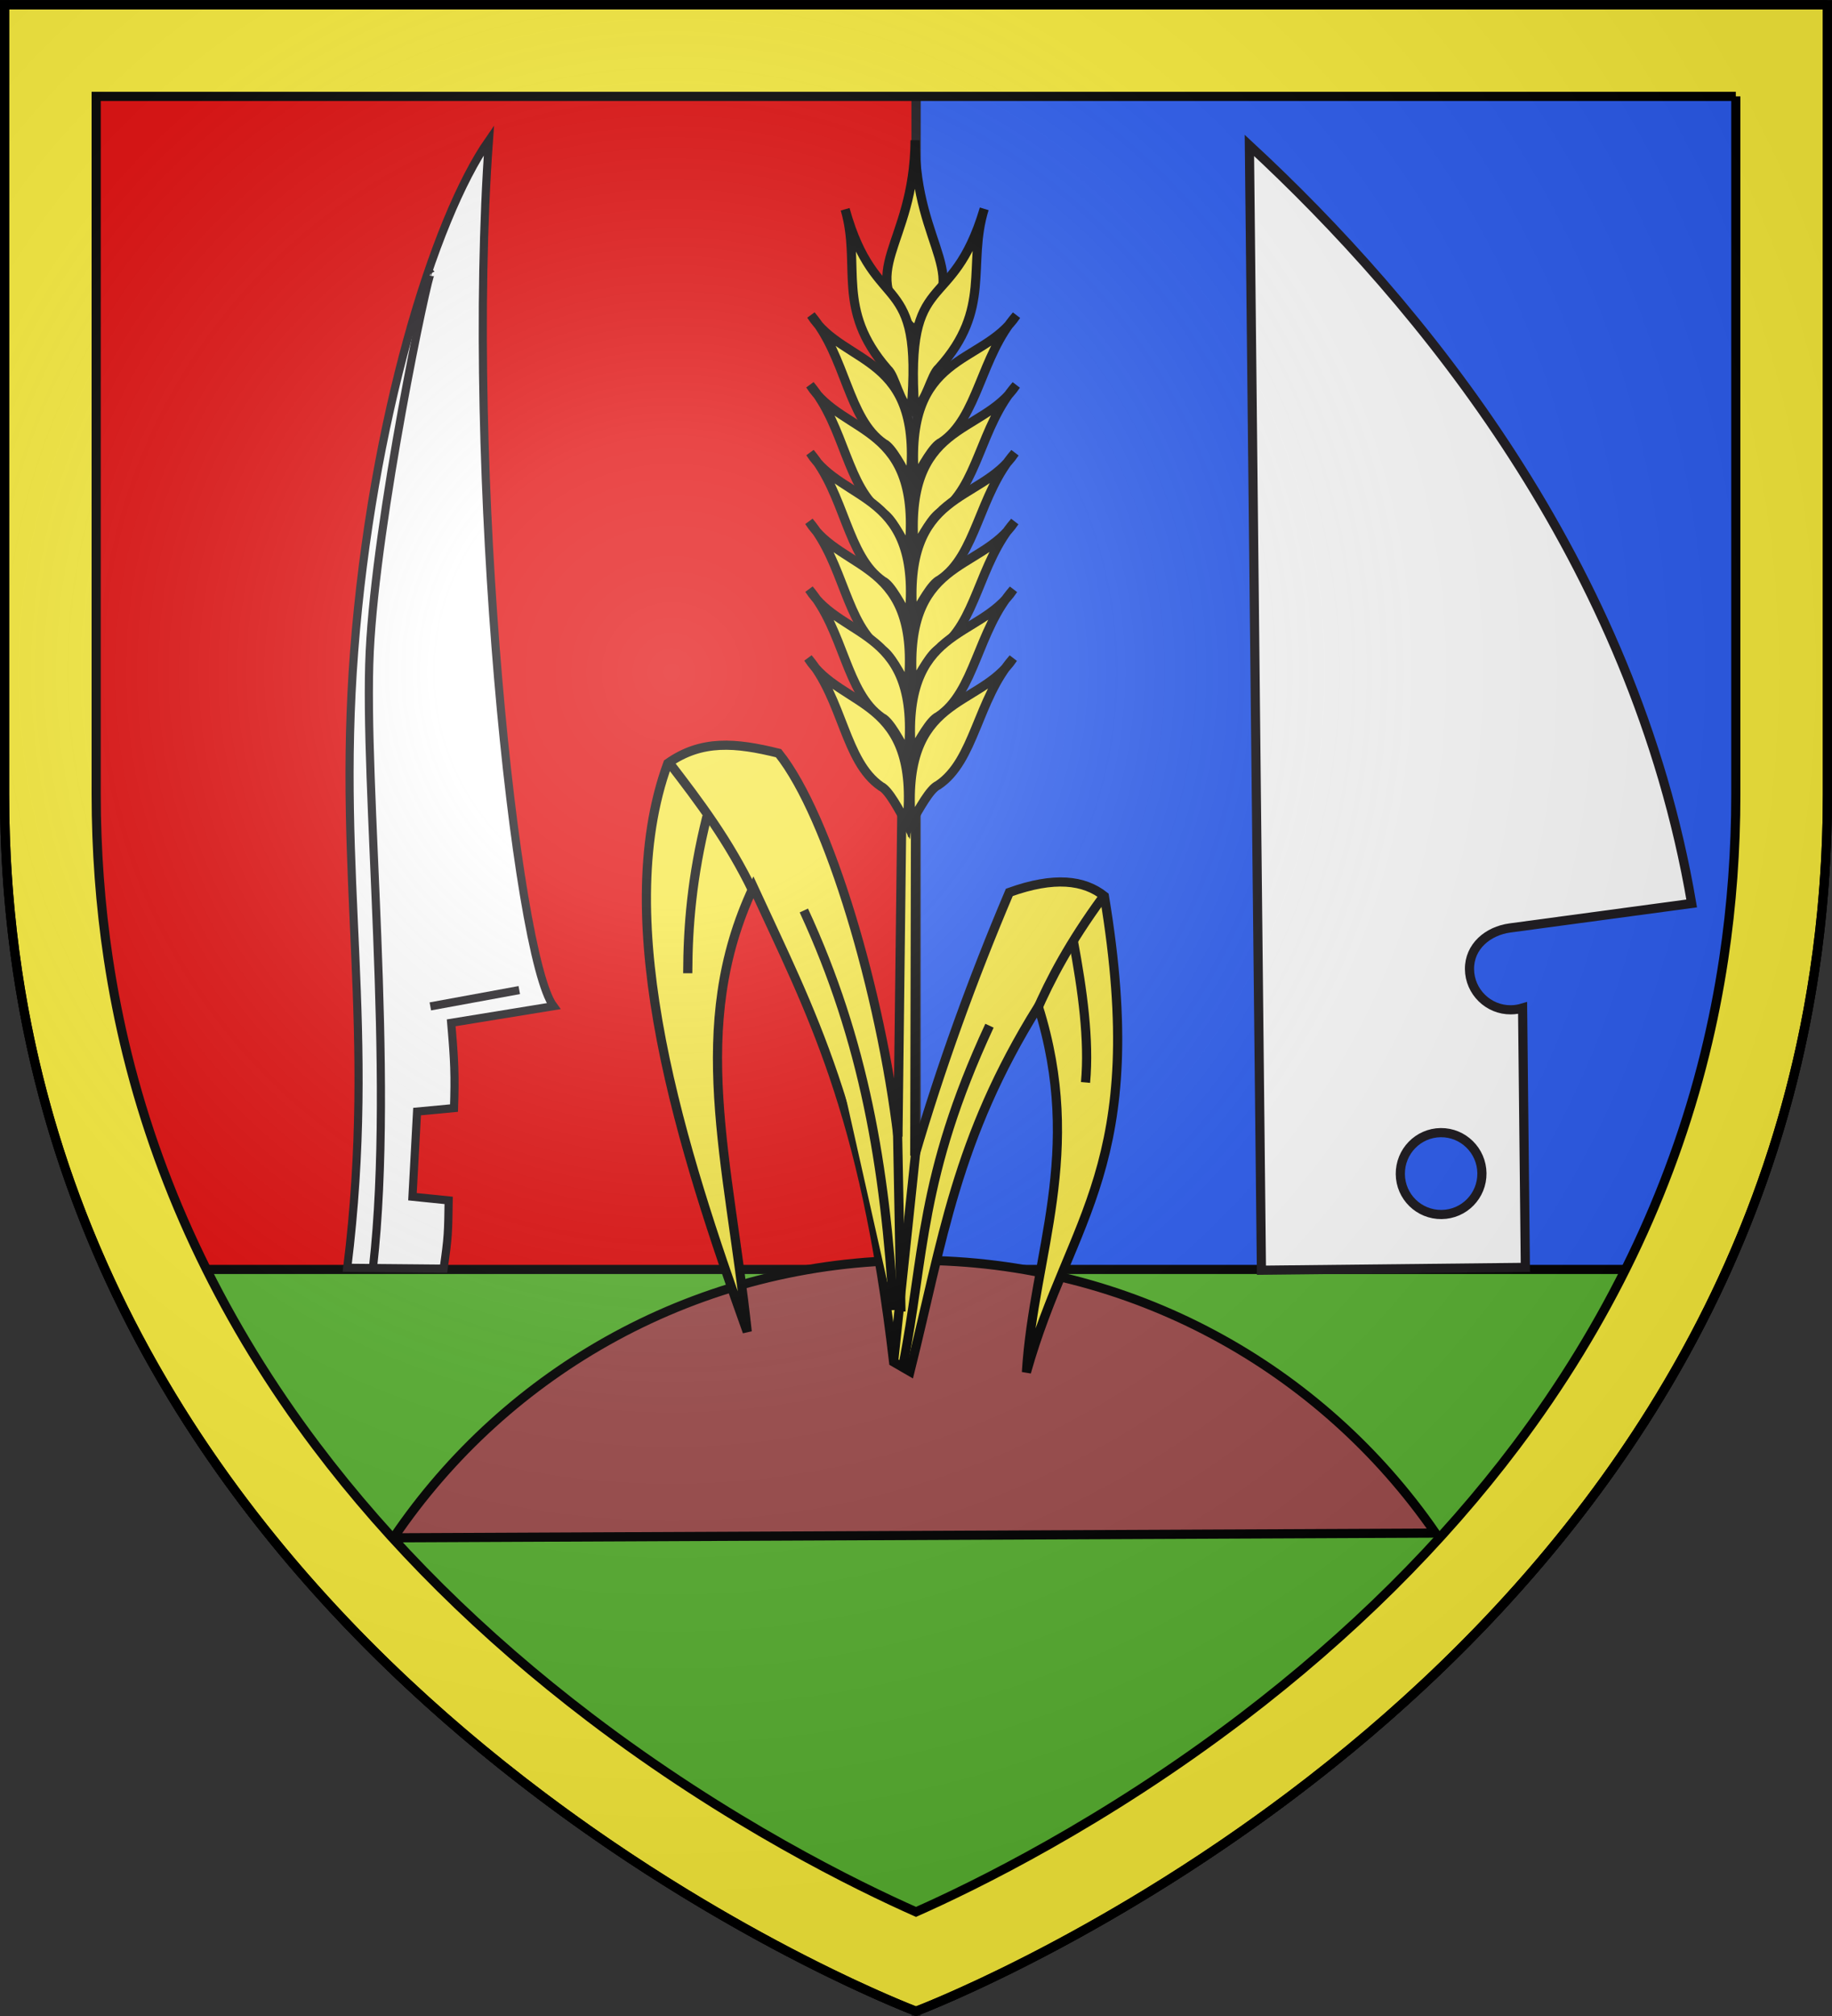 <?xml version="1.0" encoding="utf-8"?>
<!-- Generator: Adobe Illustrator 14.0.0, SVG Export Plug-In . SVG Version: 6.00 Build 43363)  -->
<!DOCTYPE svg PUBLIC "-//W3C//DTD SVG 1.1//EN" "http://www.w3.org/Graphics/SVG/1.1/DTD/svg11.dtd">
<svg version="1.1" xmlns="http://www.w3.org/2000/svg" xmlns:xlink="http://www.w3.org/1999/xlink" x="0px" y="0px" width="600px"
	 height="660px" viewBox="0 0 600 660" enable-background="new 0 0 600 660" xml:space="preserve">
<rect x="0" y="0" width="600" height="660" fill="#333333" stroke="none"/>
<g id="Calque_1" xmlns:inkscape="http://www.inkscape.org/namespaces/inkscape" xmlns:sodipodi="http://sodipodi.sourceforge.net/DTD/sodipodi-0.dtd">
	<path fill="#2B5DF2" stroke="#1A171B" stroke-width="3" d="M300,1.555V554.5v103.945c0,0,84-31.574,162.88-103.945
		C532.696,490.445,598.5,394.432,598.5,260.055V1.555H300z"/>
	<path fill="#E20909" stroke="#1A171B" stroke-width="3" d="M1.5,1.555v258.5c0,134.377,65.804,230.391,135.62,294.445
		C216,626.871,300,658.445,300,658.445V554.5V1.555H1.5z"/>
	<path fill="#5AB532" stroke="#000000" stroke-width="3" d="M300,658.445c0,0,187.966-70.658,265.577-242.854H34.421
		C112.031,587.788,300,658.445,300,658.445z"/>
	<path fill="#A04D4D" stroke="#000000" stroke-width="3" d="M128.868,503.452c37.094-54.811,99.913-90.847,171.163-90.847
		c70.578,0,132.884,35.359,170.107,89.302L128.868,503.452z"/>
	<g>
		<path fill="#FCEF3C" stroke="#000000" stroke-width="3" d="M568.5,31.555v145.713v30.013v52.774
			c0,18.232-1.334,36.351-3.966,53.855c-1.565,10.416-3.635,20.873-6.153,31.082c-11.227,45.531-32.025,88.687-61.818,128.268
			c-24.197,32.146-54.376,62.081-89.699,88.977c-45.332,34.515-87.785,55.224-106.862,63.683
			c-19.087-8.464-61.488-29.148-106.775-63.615c-35.304-26.867-65.473-56.773-89.67-88.886
			c-29.794-39.541-50.608-82.651-61.866-128.134c-2.545-10.284-4.637-20.829-6.219-31.343c-2.634-17.515-3.97-35.645-3.97-53.886
			V207.28v-30.013V31.555H568.5 M598.5,1.555H1.5v175.713v30.013v52.774c0,20.32,1.508,39.761,4.304,58.348
			c1.76,11.7,4.034,23.059,6.764,34.087C66.578,570.707,300,658.445,300,658.445s233.645-87.823,287.508-306.271
			c2.698-10.94,4.949-22.206,6.692-33.807c2.793-18.577,4.299-38.006,4.299-58.313V207.28v-30.013V1.555L598.5,1.555z"/>
	</g>
	<path id="path3024_1_" fill="#FFFFFF" stroke="#1A171B" stroke-width="3" d="M409.19,47.605
		c55.911,51.741,125.812,136.385,144.854,248.162l-59.466,8.018c-7.345,0.983-13.377,6.116-13.301,13.504
		c0.072,7.406,6.191,13.385,13.579,13.302c1.337-0.009,2.598-0.228,3.811-0.591l0.903,84.919l-86.438,0.923L409.19,47.605z
		 M471.843,370.803c-7.406,0.085-13.298,6.19-13.224,13.588c0.072,7.387,6.114,13.293,13.505,13.219
		c7.404-0.076,13.3-6.118,13.223-13.516C485.271,376.707,479.231,370.729,471.843,370.803z"/>
	<g id="layer4_5_" transform="translate(-315.895,-29.11)" inkscape:groupmode="layer" inkscape:label="Meubles">
		<g id="g4234_2_" transform="matrix(0.889,0,0,0.889,-612.375,-32.009)">
			<path id="path4225_2_" sodipodi:nodetypes="ccccccccccc" fill="#FFFFFF" stroke="#1A171B" stroke-width="3" d="M1207.614,535.945
				c1.697-11.836,1.67-13.281,1.849-25.131l-13.336-1.364l1.701-31.355l13.608-1.279c0.4-11.924,0.199-17.305-1.042-31.401
				l37.698-6.137c-13.879-18.504-32.591-196.898-23.793-318.902c-20.378,29.209-43.102,103.471-49.651,188.194
				c-6.471,84.005,8.419,138.538-2.552,227.053L1207.614,535.945z"/>
			<path id="path3448_2_" sodipodi:nodetypes="csc" fill="#FFFFFF" stroke="#1A171B" stroke-width="3" d="M1202.865,169.451
				c-0.737-1.501-20.101,90.027-22.48,139.227c-2.375,49.178,9.307,154.876,1.241,226.477"/>
			<path id="path4232_2_" sodipodi:nodetypes="cc" fill="#FFFFFF" stroke="#1A171B" stroke-width="3" d="M1202.713,439.365
				l32.765-6.014"/>
		</g>
	</g>
	<g>
		<path id="path8765" sodipodi:nodetypes="ccccccccccccccc" fill="#F7E844" stroke="#000000" stroke-width="3" d="M298.031,448.99
			c10.775-43.203,14.98-76.084,42.027-119.49c15.092,48.014-1.51,81.02-3.895,119.756c14.297-50.934,40.182-67.584,25.535-155.881
			c-6.664-5.298-16.43-6.512-31.137-1.222c-12.131,28.619-22.518,57.341-30.963,86.187l0.254-111.311l-4.511,0.07l-1.254,105.006
			c-5.583-46.719-22.518-104.793-39.101-125.521c-14.071-3.49-25.207-4.475-36.271,3.319
			c-19.234,52.475,4.962,127.383,26.012,186.098c-6.047-56.152-19.519-99.707,2.012-145.535
			c18.733,40.697,36.345,72.775,45.932,155.421L298.031,448.99z"/>
		<path id="path8769" sodipodi:nodetypes="ccc" fill="#F7E844" stroke="#000000" stroke-width="3" d="M299.219,107.854
			c21.464-17.113,0.517-25.599,0.484-61.938C299.412,81.296,279.389,88.314,299.219,107.854z"/>
		<path id="path8773" sodipodi:nodetypes="cccc" fill="#F7E844" stroke="#000000" stroke-width="3" d="M290.682,120.865
			c2.588,2.249,3.92,11.296,7.725,13.49c3.962-47.066-11.589-29.83-21.614-65.835C282.135,86.898,273.518,101.197,290.682,120.865z"
			/>
		<path id="path8775" sodipodi:nodetypes="cccc" fill="#F7E844" stroke="#000000" stroke-width="3" d="M289.471,145.175
			c2.611,1.183,6.045,7.863,8.551,12.392c4.353-42.186-21.533-37.376-32.38-54.358C277.125,116.799,277.624,136.968,289.471,145.175
			z"/>
		<path id="path8777" sodipodi:nodetypes="cccc" fill="#F7E844" stroke="#000000" stroke-width="3" d="M289.139,168.011
			c2.611,1.184,6.045,7.864,8.551,12.394c4.353-42.187-21.532-37.377-32.38-54.359C276.793,139.636,277.293,159.806,289.139,168.011
			z"/>
		<path id="path8779" sodipodi:nodetypes="cccc" fill="#F7E844" stroke="#000000" stroke-width="3" d="M289.16,190.209
			c2.611,1.183,6.045,7.864,8.551,12.393c4.355-42.186-21.531-37.376-32.377-54.359C276.816,161.834,277.315,182.003,289.16,190.209
			z"/>
		<path id="path8781" sodipodi:nodetypes="cccc" fill="#F7E844" stroke="#000000" stroke-width="3" d="M288.817,212.73
			c2.611,1.182,6.045,7.864,8.551,12.393c4.355-42.188-21.532-37.377-32.379-54.36C276.472,184.355,276.97,204.523,288.817,212.73z"
			/>
		<path id="path8783" sodipodi:nodetypes="cccc" fill="#F7E844" stroke="#000000" stroke-width="3" d="M288.84,234.928
			c2.609,1.182,6.045,7.864,8.549,12.392c4.355-42.186-21.531-37.377-32.377-54.359C276.494,206.552,276.994,226.721,288.84,234.928
			z"/>
		<path id="path8785" sodipodi:nodetypes="cccc" fill="#F7E844" stroke="#000000" stroke-width="3" d="M288.495,257.449
			c2.61,1.181,6.046,7.863,8.55,12.392c4.355-42.186-21.531-37.376-32.378-54.358C276.151,229.072,276.648,249.244,288.495,257.449z
			"/>
		<path id="path8789" sodipodi:nodetypes="cccc" fill="#F7E844" stroke="#000000" stroke-width="3" d="M307.511,120.46
			c-2.629,2.201-4.125,11.223-7.973,13.348c-3.107-47.129,12.129-29.615,22.805-65.434
			C316.668,86.653,325.025,101.106,307.511,120.46z"/>
		<path id="path8791" sodipodi:nodetypes="cccc" fill="#F7E844" stroke="#000000" stroke-width="3" d="M308.281,144.789
			c-2.633,1.135-6.188,7.752-8.775,12.235c-3.589-42.258,22.205-36.98,33.357-53.764
			C321.136,116.641,320.273,136.798,308.281,144.789z"/>
		<path id="path8793" sodipodi:nodetypes="cccc" fill="#F7E844" stroke="#000000" stroke-width="3" d="M308.199,167.628
			c-2.633,1.135-6.188,7.753-8.773,12.235c-3.59-42.258,22.205-36.98,33.357-53.764C321.054,139.48,320.193,159.637,308.199,167.628
			z"/>
		<path id="path8795" sodipodi:nodetypes="cccc" fill="#F7E844" stroke="#000000" stroke-width="3" d="M307.775,189.821
			c-2.631,1.135-6.188,7.754-8.775,12.235c-3.59-42.258,22.207-36.98,33.359-53.764C320.633,161.673,319.769,181.83,307.775,189.821
			z"/>
		<path id="path8797" sodipodi:nodetypes="cccc" fill="#F7E844" stroke="#000000" stroke-width="3" d="M307.711,212.345
			c-2.631,1.135-6.186,7.753-8.773,12.235c-3.59-42.259,22.207-36.98,33.357-53.765
			C320.568,184.197,319.705,204.354,307.711,212.345z"/>
		<path id="path8799" sodipodi:nodetypes="cccc" fill="#F7E844" stroke="#000000" stroke-width="3" d="M307.289,234.538
			c-2.633,1.135-6.188,7.753-8.775,12.235c-3.59-42.257,22.205-36.981,33.357-53.763
			C320.144,206.39,319.281,226.547,307.289,234.538z"/>
		<path id="path8801" sodipodi:nodetypes="cccc" fill="#F7E844" stroke="#000000" stroke-width="3" d="M307.224,257.062
			c-2.631,1.135-6.188,7.752-8.773,12.236c-3.592-42.259,22.203-36.982,33.357-53.765
			C320.082,228.914,319.217,249.072,307.224,257.062z"/>
		<path id="path8803" sodipodi:nodetypes="cc" fill="#F7E844" stroke="#000000" stroke-width="3" d="M219.081,249.578
			c10.073,13.087,19.548,25.656,27.575,42.272"/>
		<path id="path8805" sodipodi:nodetypes="cc" fill="#F7E844" stroke="#000000" stroke-width="3" d="M225.24,318.625
			c0.035-15.278,1.375-31.709,6.274-51.29"/>
		<path id="path8807" sodipodi:nodetypes="cc" fill="#F7E844" stroke="#000000" stroke-width="3" d="M292.676,428.893
			c-2.787-46.799-9.603-87.973-29.41-130.819"/>
		<path id="path8809" fill="#F7E844" stroke="#000000" stroke-width="3" d="M292.672,445.889L292.672,445.889l7.507-71.328"/>
		<path id="path8811" sodipodi:nodetypes="cc" fill="#F7E844" stroke="#000000" stroke-width="3" d="M295.074,429.389l-1.141-60.416
			"/>
		<path id="path8813" sodipodi:nodetypes="cc" fill="#F7E844" stroke="#000000" stroke-width="3" d="M295.719,447.113
			c7.126-35.705,5.205-61.447,28.345-111.314"/>
		<path id="path8815" sodipodi:nodetypes="cc" fill="#F7E844" stroke="#000000" stroke-width="3" d="M360.967,294.024
			c-10.506,14.397-16.951,26.437-21.727,37.507"/>
		<path id="path8817" sodipodi:nodetypes="cc" fill="#F7E844" stroke="#000000" stroke-width="3" d="M355.521,354.379
			c1.266-13.773-0.928-29.926-4.063-46.721"/>
	</g>
</g>
<g id="Calque_3">
	
		<radialGradient id="shield_3_" cx="96.655" cy="614.23" r="405.002" gradientTransform="matrix(1 0 0 -1 123.345 834.285)" gradientUnits="userSpaceOnUse">
		<stop  offset="0" style="stop-color:#FFFFFF;stop-opacity:0.31"/>
		<stop  offset="0.19" style="stop-color:#FFFFFF;stop-opacity:0.25"/>
		<stop  offset="0.6" style="stop-color:#6B6B6B;stop-opacity:0.125"/>
		<stop  offset="1" style="stop-color:#000000;stop-opacity:0.125"/>
	</radialGradient>
	<path id="shield_1_" fill="url(#shield_3_)" d="M1.5,1.555h597v258.5c0,286.2-298.5,398.391-298.5,398.391S1.5,546.255,1.5,260.055
		V1.555z"/>
</g>
<g id="Calque_2">
	<path id="shield_2_" fill="none" stroke="#000000" stroke-width="3" d="M1.5,1.555h597v258.5c0,286.2-298.5,398.391-298.5,398.391
		S1.5,546.255,1.5,260.055V1.555z"/>
</g>
</svg>
